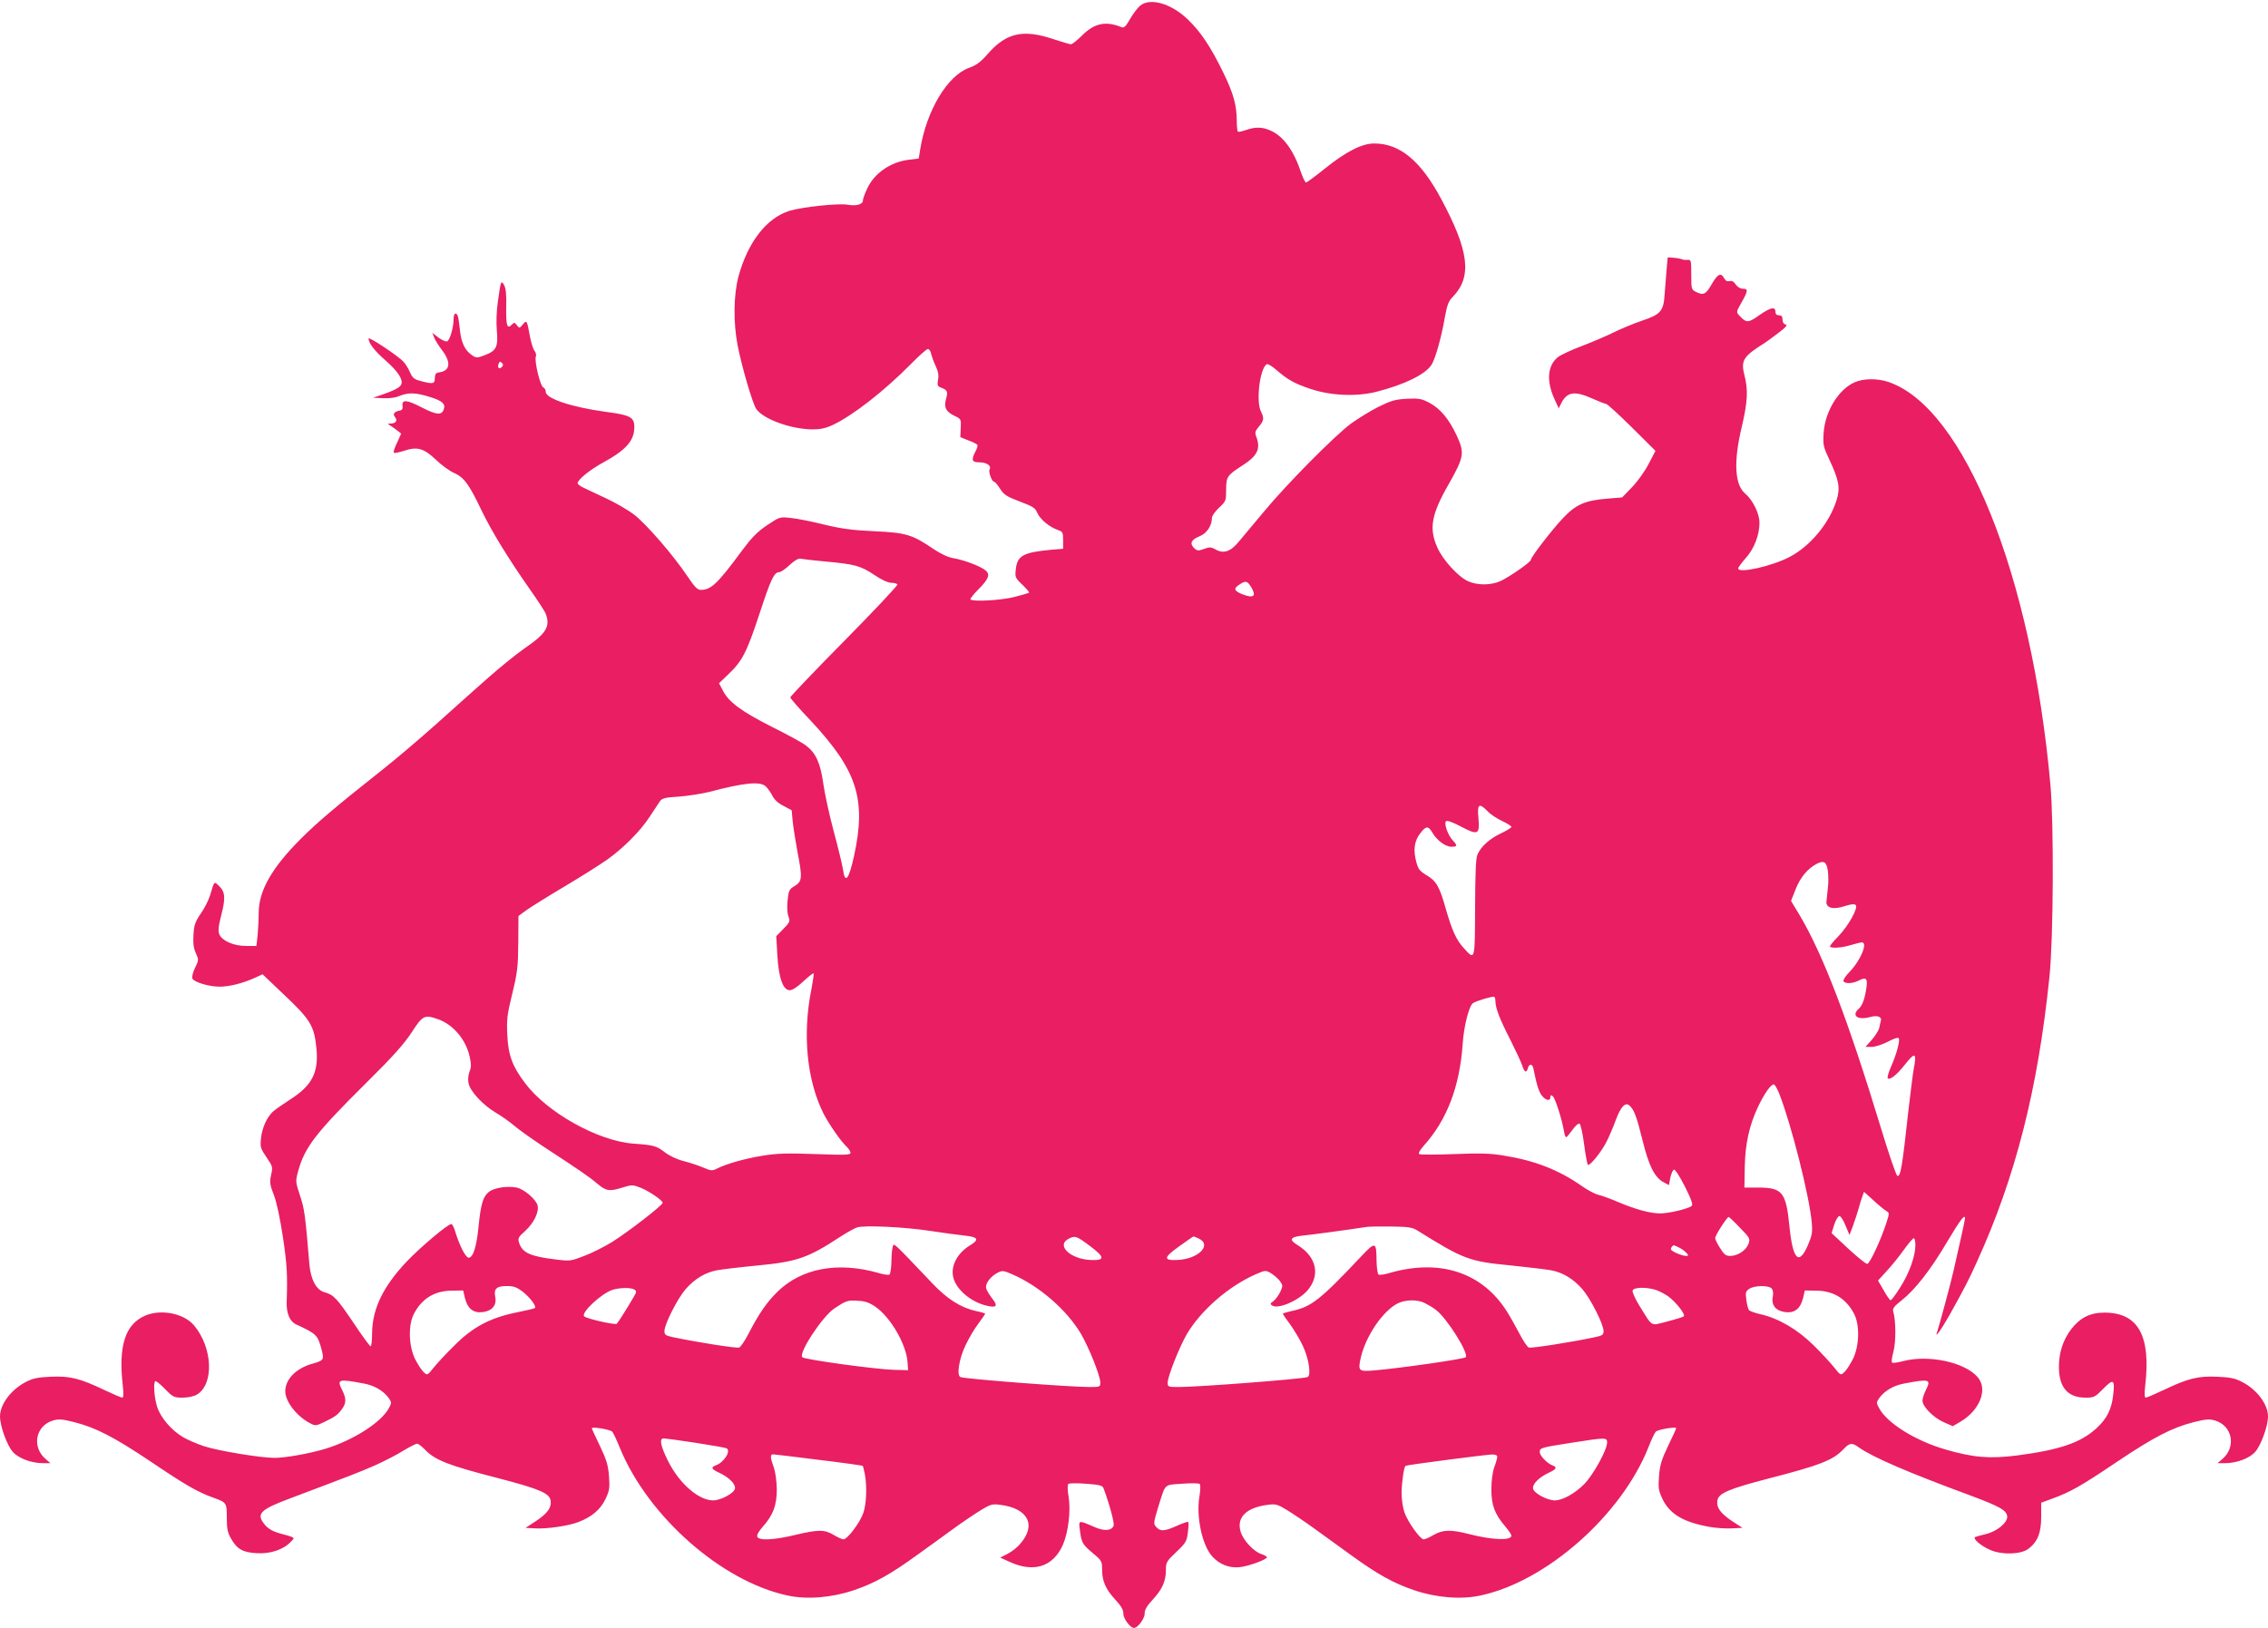 <?xml version="1.0" standalone="no"?>
<!DOCTYPE svg PUBLIC "-//W3C//DTD SVG 20010904//EN"
 "http://www.w3.org/TR/2001/REC-SVG-20010904/DTD/svg10.dtd">
<svg version="1.0" xmlns="http://www.w3.org/2000/svg"
 width="1280pt" height="919pt" viewBox="0 0 1280 919"
 preserveAspectRatio="xMidYMid meet">
<g transform="translate(0,919) scale(0.1,-0.1)"
fill="#e91e63" stroke="none">
<path d="M6436 9159 c-15 -12 -41 -46 -58 -76 -23 -41 -35 -52 -47 -47 -90 37
-154 24 -225 -47 -27 -27 -55 -49 -62 -49 -7 0 -53 14 -102 30 -168 56 -263
35 -367 -84 -41 -47 -66 -65 -106 -79 -122 -44 -240 -240 -276 -462 l-8 -50
-57 -7 c-103 -13 -194 -76 -234 -163 -13 -27 -24 -58 -24 -67 0 -22 -38 -32
-84 -24 -51 10 -256 -12 -330 -34 -129 -40 -235 -176 -288 -370 -28 -104 -30
-261 -5 -390 25 -126 85 -331 106 -360 41 -57 196 -113 316 -114 44 0 74 6
115 25 114 54 290 191 445 348 44 45 85 81 92 81 7 0 15 -12 18 -27 4 -16 15
-47 26 -70 14 -30 18 -52 13 -77 -5 -32 -3 -37 19 -45 34 -13 38 -22 26 -64
-13 -47 0 -72 49 -95 36 -17 37 -19 34 -69 l-2 -51 45 -18 c25 -9 48 -21 51
-25 3 -5 -2 -22 -11 -38 -25 -49 -20 -61 24 -61 40 0 68 -20 56 -40 -8 -13 13
-70 26 -70 5 0 20 -18 33 -39 22 -34 37 -44 111 -72 74 -28 88 -36 99 -64 16
-36 67 -79 114 -96 30 -10 32 -14 32 -59 l0 -48 -62 -5 c-163 -15 -197 -33
-205 -111 -5 -44 -4 -48 37 -87 23 -22 40 -42 38 -45 -3 -2 -40 -13 -83 -24
-74 -19 -234 -28 -248 -14 -3 3 16 28 43 55 61 61 70 87 41 110 -28 23 -124
59 -181 68 -29 5 -70 24 -109 50 -122 83 -156 94 -336 102 -127 6 -186 14
-285 38 -69 17 -153 34 -187 37 -63 7 -63 6 -134 -41 -55 -37 -86 -69 -142
-144 -137 -186 -174 -221 -231 -221 -20 0 -35 15 -77 78 -80 119 -233 296
-302 348 -34 26 -105 67 -157 91 -52 25 -110 51 -127 60 -18 8 -33 20 -33 25
0 20 69 76 144 117 130 71 176 124 176 200 0 56 -23 68 -160 86 -193 26 -340
75 -340 113 0 11 -6 22 -14 25 -17 7 -51 149 -42 174 4 9 0 23 -7 32 -8 9 -20
48 -27 86 -16 88 -17 90 -40 63 -18 -22 -19 -22 -33 -4 -12 17 -15 17 -30 2
-25 -26 -32 -2 -30 103 2 64 -2 101 -11 120 -18 32 -20 27 -36 -91 -8 -53 -10
-116 -6 -163 8 -93 -2 -115 -68 -140 -43 -16 -47 -17 -71 -1 -40 26 -62 71
-69 141 -4 36 -9 72 -12 80 -10 26 -24 17 -24 -16 0 -47 -21 -120 -37 -126 -7
-3 -29 7 -48 21 l-35 27 10 -26 c5 -14 26 -47 45 -72 52 -68 46 -116 -15 -125
-20 -2 -25 -9 -26 -33 0 -33 -10 -35 -87 -14 -29 8 -40 17 -53 47 -8 20 -25
47 -37 60 -30 33 -197 144 -197 131 0 -25 33 -69 94 -122 71 -63 101 -107 91
-136 -5 -18 -43 -37 -120 -63 l-40 -13 57 -3 c35 -2 71 3 93 13 50 20 90 19
168 -5 72 -22 92 -39 82 -69 -11 -37 -41 -34 -125 9 -84 44 -114 46 -108 8 2
-16 -3 -24 -17 -26 -30 -6 -40 -19 -26 -36 16 -19 6 -36 -22 -37 -21 0 -21 -1
-3 -12 10 -7 28 -19 39 -28 l21 -17 -23 -51 c-14 -28 -22 -54 -18 -57 3 -3 29
2 57 11 75 25 111 15 180 -50 31 -30 77 -64 103 -75 56 -25 85 -65 154 -210
55 -115 150 -271 273 -446 44 -63 85 -125 90 -139 27 -72 3 -111 -118 -194
-48 -33 -141 -109 -208 -168 -67 -59 -197 -175 -289 -258 -92 -82 -229 -199
-304 -258 -270 -214 -368 -297 -464 -393 -163 -163 -237 -293 -237 -418 0 -35
-3 -91 -6 -125 l-7 -61 -59 0 c-69 0 -133 28 -150 65 -8 18 -6 42 11 110 25
96 22 131 -14 165 -27 25 -25 28 -49 -53 -8 -27 -31 -73 -52 -103 -32 -47 -39
-65 -42 -120 -3 -48 0 -76 13 -104 17 -38 17 -40 -4 -83 -12 -24 -19 -52 -15
-61 8 -20 93 -46 153 -46 54 0 127 18 195 48 l48 22 109 -104 c162 -152 182
-185 195 -315 13 -137 -25 -210 -153 -291 -37 -24 -79 -53 -91 -64 -35 -31
-63 -92 -69 -152 -5 -50 -3 -57 31 -107 35 -51 36 -55 26 -100 -9 -41 -7 -55
16 -114 16 -42 35 -133 51 -238 23 -156 26 -209 21 -365 -2 -64 17 -109 52
-126 117 -54 123 -60 145 -143 15 -58 13 -61 -54 -80 -91 -26 -151 -88 -151
-155 0 -58 65 -142 141 -181 28 -15 33 -15 82 9 59 28 76 41 100 76 22 32 21
57 -3 105 -30 59 -19 62 127 34 57 -11 106 -40 136 -80 17 -24 18 -29 3 -56
-42 -82 -204 -185 -364 -233 -91 -27 -223 -50 -283 -50 -78 0 -320 40 -398 66
-41 14 -93 36 -116 50 -68 39 -131 114 -149 175 -16 53 -21 130 -10 142 4 3
28 -16 55 -44 45 -46 51 -49 99 -49 31 0 64 7 81 17 98 58 90 265 -16 391 -56
67 -184 93 -273 56 -115 -48 -155 -170 -129 -396 5 -46 4 -68 -3 -68 -6 0 -52
20 -103 44 -136 65 -193 79 -301 74 -73 -3 -101 -9 -141 -30 -83 -43 -145
-126 -145 -194 0 -54 39 -162 72 -200 33 -37 105 -64 172 -64 l41 0 -27 23
c-80 68 -58 188 41 218 31 9 52 8 119 -9 123 -31 227 -85 437 -226 193 -130
260 -169 350 -201 74 -27 75 -28 75 -114 0 -60 5 -84 23 -115 34 -61 67 -80
146 -84 76 -5 151 20 192 64 25 26 29 23 -63 48 -39 11 -64 26 -82 47 -53 63
-32 86 151 154 326 123 384 145 470 183 51 23 122 59 158 82 37 22 72 40 79
40 7 0 25 -14 42 -31 58 -62 133 -91 417 -164 234 -61 290 -85 295 -128 5 -39
-19 -71 -85 -115 l-57 -37 55 -3 c64 -4 188 14 244 36 75 29 122 69 151 127
24 51 26 63 21 132 -5 63 -14 92 -51 170 -25 52 -46 97 -46 100 0 11 104 -7
115 -19 7 -7 26 -49 44 -93 159 -387 575 -753 946 -832 110 -24 251 -12 374
30 118 40 207 90 356 198 61 43 153 111 206 149 52 38 122 85 155 105 54 33
64 36 109 30 158 -20 206 -115 112 -221 -16 -20 -49 -45 -71 -56 l-41 -21 53
-24 c137 -63 246 -28 301 97 30 69 45 192 32 270 -6 35 -7 68 -2 73 4 4 50 5
100 1 82 -6 94 -10 100 -28 35 -94 61 -194 56 -209 -12 -29 -53 -32 -109 -7
-92 40 -89 40 -81 -21 9 -70 15 -78 75 -129 48 -40 50 -44 50 -91 0 -65 21
-112 75 -170 33 -36 45 -56 45 -79 0 -28 39 -80 60 -80 21 0 60 52 60 80 0 23
12 43 45 79 54 58 75 105 75 167 0 44 3 50 59 103 54 51 59 61 65 110 4 29 5
56 2 59 -3 3 -32 -7 -65 -22 -70 -31 -92 -32 -115 -7 -17 19 -16 24 9 108 45
143 31 129 136 137 50 4 96 3 100 -1 5 -5 4 -38 -2 -73 -19 -115 17 -277 74
-338 41 -44 95 -65 153 -59 50 5 154 43 154 56 0 4 -15 13 -34 19 -44 16 -102
80 -115 128 -22 79 34 134 154 149 45 6 55 3 109 -30 33 -20 103 -67 155 -105
53 -38 146 -106 206 -149 149 -108 238 -158 356 -198 123 -42 264 -54 374 -30
372 79 795 452 948 836 16 42 35 82 42 89 11 12 115 30 115 19 0 -3 -21 -48
-46 -100 -37 -78 -46 -107 -51 -170 -5 -69 -3 -81 21 -132 42 -84 119 -129
267 -155 35 -6 91 -10 123 -8 l60 3 -57 37 c-66 44 -90 76 -85 115 5 43 61 67
295 128 284 73 359 102 417 164 34 36 48 38 84 12 80 -57 279 -143 637 -275
162 -61 198 -81 203 -115 5 -34 -56 -86 -120 -101 -29 -7 -57 -15 -61 -17 -15
-9 34 -51 86 -73 66 -29 172 -25 214 6 52 39 73 90 73 180 l0 81 63 23 c101
37 162 71 362 206 210 141 314 195 437 226 67 17 88 18 119 9 99 -30 121 -150
41 -218 l-27 -23 41 0 c67 0 139 27 172 64 33 38 72 146 72 200 0 68 -62 151
-145 194 -40 21 -68 27 -141 30 -108 5 -165 -9 -301 -74 -51 -24 -97 -44 -103
-44 -7 0 -8 22 -3 68 33 282 -40 412 -230 412 -81 0 -138 -29 -188 -94 -46
-61 -69 -131 -69 -213 0 -115 50 -173 150 -173 49 0 54 3 101 51 57 58 66 52
55 -38 -9 -79 -35 -131 -92 -184 -90 -83 -206 -123 -447 -155 -158 -20 -247
-13 -406 33 -171 49 -334 151 -377 236 -15 27 -14 32 3 56 30 40 79 69 136 80
146 28 157 25 127 -34 -11 -22 -20 -50 -20 -62 0 -34 63 -97 121 -122 l50 -22
43 25 c110 65 156 183 98 251 -72 85 -277 129 -422 91 -30 -8 -58 -12 -62 -8
-4 4 0 32 8 62 15 54 14 177 -1 226 -5 17 4 29 47 63 76 60 164 172 258 332
74 124 100 158 100 131 0 -9 -32 -154 -65 -297 -17 -76 -83 -317 -92 -343 -17
-43 21 8 70 95 86 155 104 189 153 297 219 480 346 979 411 1616 22 219 25
857 5 1080 -106 1183 -487 2130 -915 2274 -63 21 -142 20 -192 -3 -90 -41
-165 -164 -173 -286 -4 -66 -2 -77 32 -149 55 -117 63 -161 41 -230 -41 -130
-148 -259 -265 -320 -98 -52 -290 -95 -290 -65 0 6 19 32 43 59 47 52 77 130
77 199 0 52 -38 129 -81 165 -59 50 -66 180 -19 376 33 140 37 209 15 292 -21
84 -7 106 116 183 9 6 43 30 75 55 43 32 54 46 42 48 -11 2 -18 13 -18 28 0
17 -5 24 -20 24 -13 0 -20 7 -20 20 0 31 -28 25 -92 -20 -61 -44 -73 -44 -112
-1 -18 19 -17 21 13 74 37 65 38 77 7 77 -14 0 -30 10 -40 24 -10 16 -22 23
-35 19 -13 -3 -23 2 -30 16 -19 34 -37 25 -71 -34 -33 -58 -47 -64 -90 -42
-24 12 -25 17 -25 97 0 79 -1 85 -20 83 -11 -1 -27 0 -35 4 -8 3 -29 7 -46 8
l-32 2 -6 -66 c-3 -36 -8 -99 -11 -139 -6 -98 -21 -117 -130 -153 -46 -16
-117 -45 -157 -65 -40 -20 -120 -54 -177 -76 -57 -21 -119 -50 -137 -63 -61
-47 -68 -136 -20 -240 l23 -50 16 32 c33 62 75 67 174 23 36 -16 71 -30 77
-30 7 0 72 -60 145 -132 l134 -133 -38 -73 c-21 -41 -63 -100 -94 -132 l-56
-58 -84 -7 c-126 -10 -178 -33 -252 -112 -65 -70 -179 -218 -179 -233 0 -13
-120 -96 -171 -120 -55 -25 -131 -25 -184 -1 -55 25 -141 119 -172 188 -49
108 -36 187 62 358 89 157 92 178 45 279 -43 91 -90 147 -149 180 -47 25 -60
28 -130 25 -67 -4 -89 -10 -162 -46 -46 -23 -115 -66 -154 -94 -92 -68 -364
-343 -489 -494 -55 -66 -119 -143 -143 -171 -48 -59 -88 -72 -134 -45 -24 13
-33 14 -64 2 -34 -12 -39 -11 -57 6 -25 26 -15 47 33 66 40 16 69 60 69 105 0
10 18 35 40 56 39 36 40 40 40 102 0 73 6 81 93 137 84 54 103 94 77 162 -9
23 -6 32 15 57 29 34 30 48 11 86 -28 57 -6 242 33 266 5 4 30 -11 54 -32 65
-56 102 -77 192 -107 114 -39 260 -45 372 -17 161 41 279 99 313 154 22 37 55
154 75 270 12 66 20 88 44 112 110 114 93 258 -66 554 -115 215 -233 312 -377
312 -71 0 -160 -46 -283 -145 -51 -41 -97 -75 -102 -75 -5 0 -17 24 -27 53
-42 128 -102 210 -176 241 -46 20 -84 20 -136 2 -22 -8 -43 -12 -46 -9 -3 4
-6 30 -6 58 0 90 -18 156 -76 275 -71 146 -128 231 -201 301 -93 89 -210 123
-267 78z m-3604 -2041 c-15 -15 -26 -4 -18 18 5 13 9 15 18 6 9 -9 9 -15 0
-24z m1828 -1098 c164 -15 198 -24 275 -76 40 -27 77 -44 95 -44 16 0 31 -4
35 -9 3 -5 -132 -149 -300 -319 -168 -170 -305 -314 -305 -319 0 -5 52 -65
117 -133 261 -280 313 -442 243 -762 -30 -136 -51 -161 -63 -73 -4 25 -27 121
-52 213 -25 93 -51 214 -59 271 -16 114 -42 171 -98 213 -18 14 -105 62 -194
106 -171 87 -242 139 -275 205 l-21 40 52 50 c80 76 104 124 176 341 65 199
83 236 112 236 8 0 35 18 59 41 27 25 50 38 61 35 9 -2 73 -10 142 -16z m2404
-149 c27 -47 10 -59 -49 -37 -52 20 -56 34 -17 58 34 22 42 19 66 -21z m-2745
-1118 c12 -10 29 -34 39 -53 11 -23 33 -44 63 -59 l47 -25 6 -65 c4 -36 16
-111 26 -166 29 -148 28 -171 -14 -196 -32 -19 -35 -25 -41 -82 -4 -38 -2 -73
5 -91 10 -27 8 -32 -29 -70 l-40 -41 6 -105 c7 -129 32 -200 70 -200 15 0 43
18 77 50 29 27 55 48 58 45 2 -3 -4 -44 -13 -92 -51 -253 -25 -511 68 -698 30
-59 101 -162 132 -189 11 -11 21 -26 21 -34 0 -12 -29 -13 -197 -7 -160 6
-217 4 -298 -9 -100 -16 -205 -46 -259 -73 -25 -13 -33 -13 -75 5 -25 11 -75
28 -111 37 -40 10 -82 30 -109 51 -46 35 -61 40 -178 48 -200 16 -486 176
-610 342 -72 95 -95 158 -100 274 -4 83 -1 113 28 230 29 120 33 152 34 287
l1 152 45 33 c24 17 121 78 214 133 94 56 202 124 240 151 91 64 190 163 242
244 24 36 49 74 57 86 12 18 29 22 108 27 51 4 129 16 173 27 188 50 281 60
314 33z m4076 -142 c15 -17 52 -41 81 -55 30 -14 54 -29 54 -34 0 -5 -27 -21
-60 -37 -65 -31 -112 -74 -132 -120 -9 -22 -12 -104 -13 -300 -1 -301 0 -298
-64 -227 -42 46 -66 98 -102 224 -35 124 -53 155 -109 188 -37 22 -46 33 -57
75 -18 66 -11 118 22 160 32 43 46 44 68 6 26 -45 75 -81 108 -81 34 0 36 6 8
36 -27 28 -51 96 -38 108 5 6 37 -5 82 -29 98 -52 109 -47 101 45 -8 81 3 90
51 41z m1921 -337 c3 -25 4 -68 0 -97 -3 -29 -7 -63 -8 -76 -4 -37 39 -48 104
-26 34 11 54 13 61 6 16 -16 -42 -119 -99 -178 -29 -29 -49 -54 -46 -57 10
-11 69 -6 118 9 27 8 55 15 62 15 35 0 -7 -102 -70 -167 -22 -22 -37 -46 -34
-52 10 -16 52 -14 87 4 40 21 50 12 43 -38 -9 -65 -23 -103 -44 -122 -43 -39
-5 -66 66 -46 40 11 66 1 59 -22 -2 -7 -6 -24 -9 -40 -4 -15 -23 -45 -42 -67
l-36 -40 35 0 c19 0 60 13 91 29 34 18 58 26 62 20 8 -14 -12 -90 -44 -162
-14 -31 -22 -61 -18 -64 12 -12 52 20 95 75 60 76 70 71 51 -26 -5 -27 -18
-134 -30 -237 -35 -319 -44 -369 -62 -363 -6 2 -47 120 -90 262 -188 619 -328
985 -462 1211 l-48 79 26 66 c27 68 68 117 120 144 40 20 54 11 62 -40z
m-1876 -738 c0 -36 25 -102 84 -216 29 -58 59 -122 66 -142 13 -42 25 -48 33
-18 7 27 26 25 31 -2 20 -98 31 -131 48 -153 22 -28 48 -33 48 -9 0 13 3 14
14 5 13 -11 50 -125 62 -193 3 -21 9 -38 13 -38 3 0 19 19 35 41 15 22 33 38
40 36 6 -2 18 -52 26 -115 8 -61 18 -113 21 -117 11 -10 77 72 107 132 16 32
39 86 51 120 28 75 53 102 76 83 27 -23 41 -60 75 -197 35 -144 69 -211 119
-237 l30 -16 8 42 c5 23 14 43 20 45 7 3 33 -38 62 -95 38 -76 47 -103 38
-110 -19 -16 -130 -42 -177 -42 -56 0 -137 22 -235 63 -44 19 -95 38 -114 42
-18 4 -61 26 -94 50 -131 91 -264 143 -437 171 -75 13 -134 15 -282 9 -103 -4
-192 -4 -198 0 -7 4 3 22 25 47 131 145 203 333 220 574 6 99 36 217 58 231
19 13 111 40 120 36 4 -2 7 -15 7 -27z m-5967 -100 c86 -31 156 -114 178 -212
9 -42 9 -59 -1 -83 -7 -18 -10 -45 -6 -65 9 -46 79 -122 152 -166 33 -19 79
-52 104 -73 25 -22 97 -73 160 -115 214 -140 265 -175 311 -214 51 -43 69 -45
145 -21 49 15 56 15 97 -1 47 -18 127 -72 127 -86 0 -14 -197 -166 -285 -221
-44 -27 -115 -63 -158 -79 -75 -29 -80 -30 -160 -20 -142 17 -187 37 -206 90
-10 30 -8 34 34 72 48 44 78 106 69 143 -9 35 -77 93 -119 101 -53 10 -124 -1
-154 -23 -34 -26 -47 -66 -60 -195 -11 -116 -31 -178 -56 -178 -17 0 -52 69
-76 148 -7 23 -16 42 -22 42 -20 0 -176 -132 -252 -212 -134 -142 -194 -268
-195 -405 0 -40 -4 -73 -8 -73 -5 0 -47 57 -94 128 -97 144 -115 163 -167 177
-46 13 -77 71 -85 158 -23 281 -28 313 -53 388 -26 80 -26 80 -9 142 37 132
99 212 381 492 152 150 216 222 259 288 62 96 72 100 149 73z m7569 -421 c67
-171 170 -577 183 -726 5 -56 2 -72 -22 -129 -51 -117 -85 -81 -104 108 -19
191 -40 217 -172 218 l-82 0 2 115 c2 129 25 235 74 339 35 75 76 133 91 128
6 -2 19 -26 30 -53z m603 -661 c19 -11 19 -12 2 -65 -32 -100 -95 -234 -109
-234 -8 0 -56 39 -108 87 l-93 87 15 48 c9 27 22 48 29 48 8 0 23 -24 35 -54
l22 -53 20 53 c11 30 25 74 32 98 6 24 16 55 21 68 l9 25 53 -48 c29 -27 62
-54 72 -60z m-825 -95 c56 -57 58 -62 48 -91 -13 -36 -61 -68 -103 -68 -25 0
-35 8 -57 44 -16 24 -28 49 -28 57 0 15 67 119 76 119 3 0 32 -27 64 -61z
m-4575 -17 c72 -11 160 -23 198 -27 77 -8 86 -22 32 -55 -75 -46 -112 -120
-94 -185 19 -68 101 -136 188 -156 56 -13 64 -2 32 39 -16 21 -32 46 -35 58
-8 25 23 68 64 89 27 14 33 13 86 -10 152 -67 304 -200 383 -332 46 -78 111
-240 111 -278 0 -24 -2 -25 -62 -25 -111 0 -697 45 -727 56 -23 8 -9 102 28
179 18 39 50 93 72 122 21 29 39 54 39 57 0 2 -23 9 -52 15 -85 19 -160 66
-244 154 -229 241 -218 230 -225 211 -4 -11 -8 -49 -8 -86 -1 -37 -6 -70 -11
-73 -6 -4 -34 0 -63 9 -228 65 -433 27 -569 -106 -60 -59 -104 -122 -163 -236
-21 -41 -45 -76 -53 -79 -13 -6 -245 31 -372 58 -44 9 -50 14 -50 35 0 39 74
184 120 237 51 58 111 94 176 106 27 5 126 17 219 26 234 22 294 43 477 163
37 24 80 48 95 53 42 13 262 3 408 -19z m2752 3 c265 -165 293 -176 533 -199
96 -10 197 -22 224 -27 65 -12 125 -48 176 -106 46 -53 120 -198 120 -237 0
-21 -6 -26 -50 -35 -127 -27 -359 -64 -372 -58 -8 3 -32 38 -53 79 -21 40 -53
97 -72 127 -140 219 -377 296 -660 215 -29 -9 -57 -13 -63 -9 -5 3 -10 36 -11
73 -1 115 -5 116 -90 26 -230 -244 -278 -281 -389 -305 -27 -6 -50 -13 -50
-15 0 -3 18 -30 41 -60 22 -31 55 -85 72 -122 35 -74 48 -169 26 -176 -30 -11
-616 -56 -726 -56 -60 0 -63 1 -63 24 0 36 66 202 109 276 80 134 234 268 385
335 57 25 59 25 88 8 17 -10 40 -30 51 -44 18 -26 18 -28 2 -63 -10 -20 -27
-43 -39 -52 -18 -12 -19 -16 -6 -24 34 -22 147 27 198 84 75 86 53 190 -53
256 -53 32 -45 47 28 55 51 5 230 29 362 49 17 2 80 3 140 2 91 -1 116 -5 142
-21z m-1848 -87 c87 -65 89 -84 9 -81 -118 4 -201 84 -125 121 35 17 42 15
116 -40z m615 41 c80 -37 -2 -118 -122 -122 -79 -3 -75 15 17 80 40 29 75 53
77 53 2 0 14 -5 28 -11z m4046 -38 c0 -62 -35 -160 -86 -239 -25 -40 -49 -72
-54 -72 -4 0 -22 25 -39 56 l-32 55 51 56 c28 30 71 84 96 119 25 35 50 64 55
64 5 0 9 -18 9 -39z m-1331 -15 c15 -8 33 -22 40 -30 11 -13 11 -16 -3 -16
-24 0 -86 27 -86 38 0 9 10 22 17 22 2 0 16 -6 32 -14z m-6529 -248 c41 -32
79 -82 69 -92 -2 -3 -49 -14 -104 -25 -148 -30 -246 -82 -349 -185 -45 -44
-98 -101 -118 -126 -36 -45 -36 -45 -57 -26 -12 11 -33 44 -49 75 -36 74 -39
194 -5 256 45 85 116 128 212 129 l65 1 10 -43 c15 -60 48 -86 101 -79 53 7
79 39 70 85 -9 47 7 62 65 62 39 0 56 -6 90 -32z m7049 18 c8 -9 10 -28 6 -48
-9 -46 17 -78 70 -85 53 -7 86 19 101 79 l10 43 65 -1 c96 -1 167 -44 212
-129 34 -62 31 -182 -5 -256 -16 -31 -37 -64 -49 -75 -21 -19 -21 -19 -57 26
-20 25 -72 82 -117 126 -90 89 -197 152 -300 175 -30 7 -59 17 -64 23 -5 6
-12 32 -15 58 -6 41 -4 48 16 62 28 20 111 21 127 2z m-6419 -6 c13 -8 13 -13
-1 -37 -38 -66 -90 -148 -98 -156 -8 -8 -170 28 -184 42 -20 19 93 126 158
149 38 13 106 15 125 2z m5759 0 c19 -5 52 -22 73 -36 44 -31 102 -104 91
-115 -5 -4 -46 -17 -93 -29 -98 -25 -80 -35 -157 88 -25 40 -42 79 -39 87 6
18 73 20 125 5z m-4397 -98 c84 -58 174 -213 180 -313 l3 -44 -80 2 c-105 3
-504 58 -517 71 -23 23 113 230 180 275 66 44 76 48 132 44 43 -2 66 -10 102
-35z m3101 21 c18 -9 45 -25 60 -37 62 -45 189 -248 169 -268 -10 -10 -370
-62 -514 -74 -91 -8 -95 -4 -78 72 28 122 125 265 210 307 45 21 112 22 153 0z
m-4116 -788 c91 -14 169 -28 174 -31 26 -16 -16 -81 -63 -97 -28 -10 -21 -22
21 -41 54 -25 93 -63 89 -89 -4 -26 -78 -66 -122 -67 -82 -1 -192 95 -255 221
-43 86 -52 129 -25 129 8 0 90 -11 181 -25z m5143 1 c0 -41 -79 -184 -130
-235 -54 -54 -122 -91 -166 -91 -44 1 -118 41 -122 67 -4 26 35 64 89 89 42
19 49 31 22 41 -29 10 -73 55 -73 75 0 25 5 26 177 53 198 31 203 31 203 1z
m-4450 -97 c134 -16 246 -32 249 -34 2 -2 7 -24 12 -47 13 -70 9 -170 -9 -220
-20 -56 -90 -148 -112 -148 -8 0 -33 12 -55 25 -51 31 -87 31 -217 0 -119 -29
-206 -33 -214 -10 -4 9 8 30 28 53 61 67 83 126 82 217 -1 46 -8 98 -18 124
-19 52 -20 71 -3 71 7 0 122 -14 257 -31z m3830 17 c0 -7 -7 -33 -16 -57 -10
-26 -17 -77 -17 -124 -1 -90 18 -142 79 -213 19 -22 34 -45 34 -51 0 -29 -108
-25 -240 9 -101 26 -146 25 -199 -5 -23 -14 -49 -25 -56 -25 -20 0 -91 100
-109 153 -9 26 -16 76 -16 110 1 59 13 143 22 152 5 5 437 61 486 64 21 1 32
-4 32 -13z"/>
</g>
</svg>
